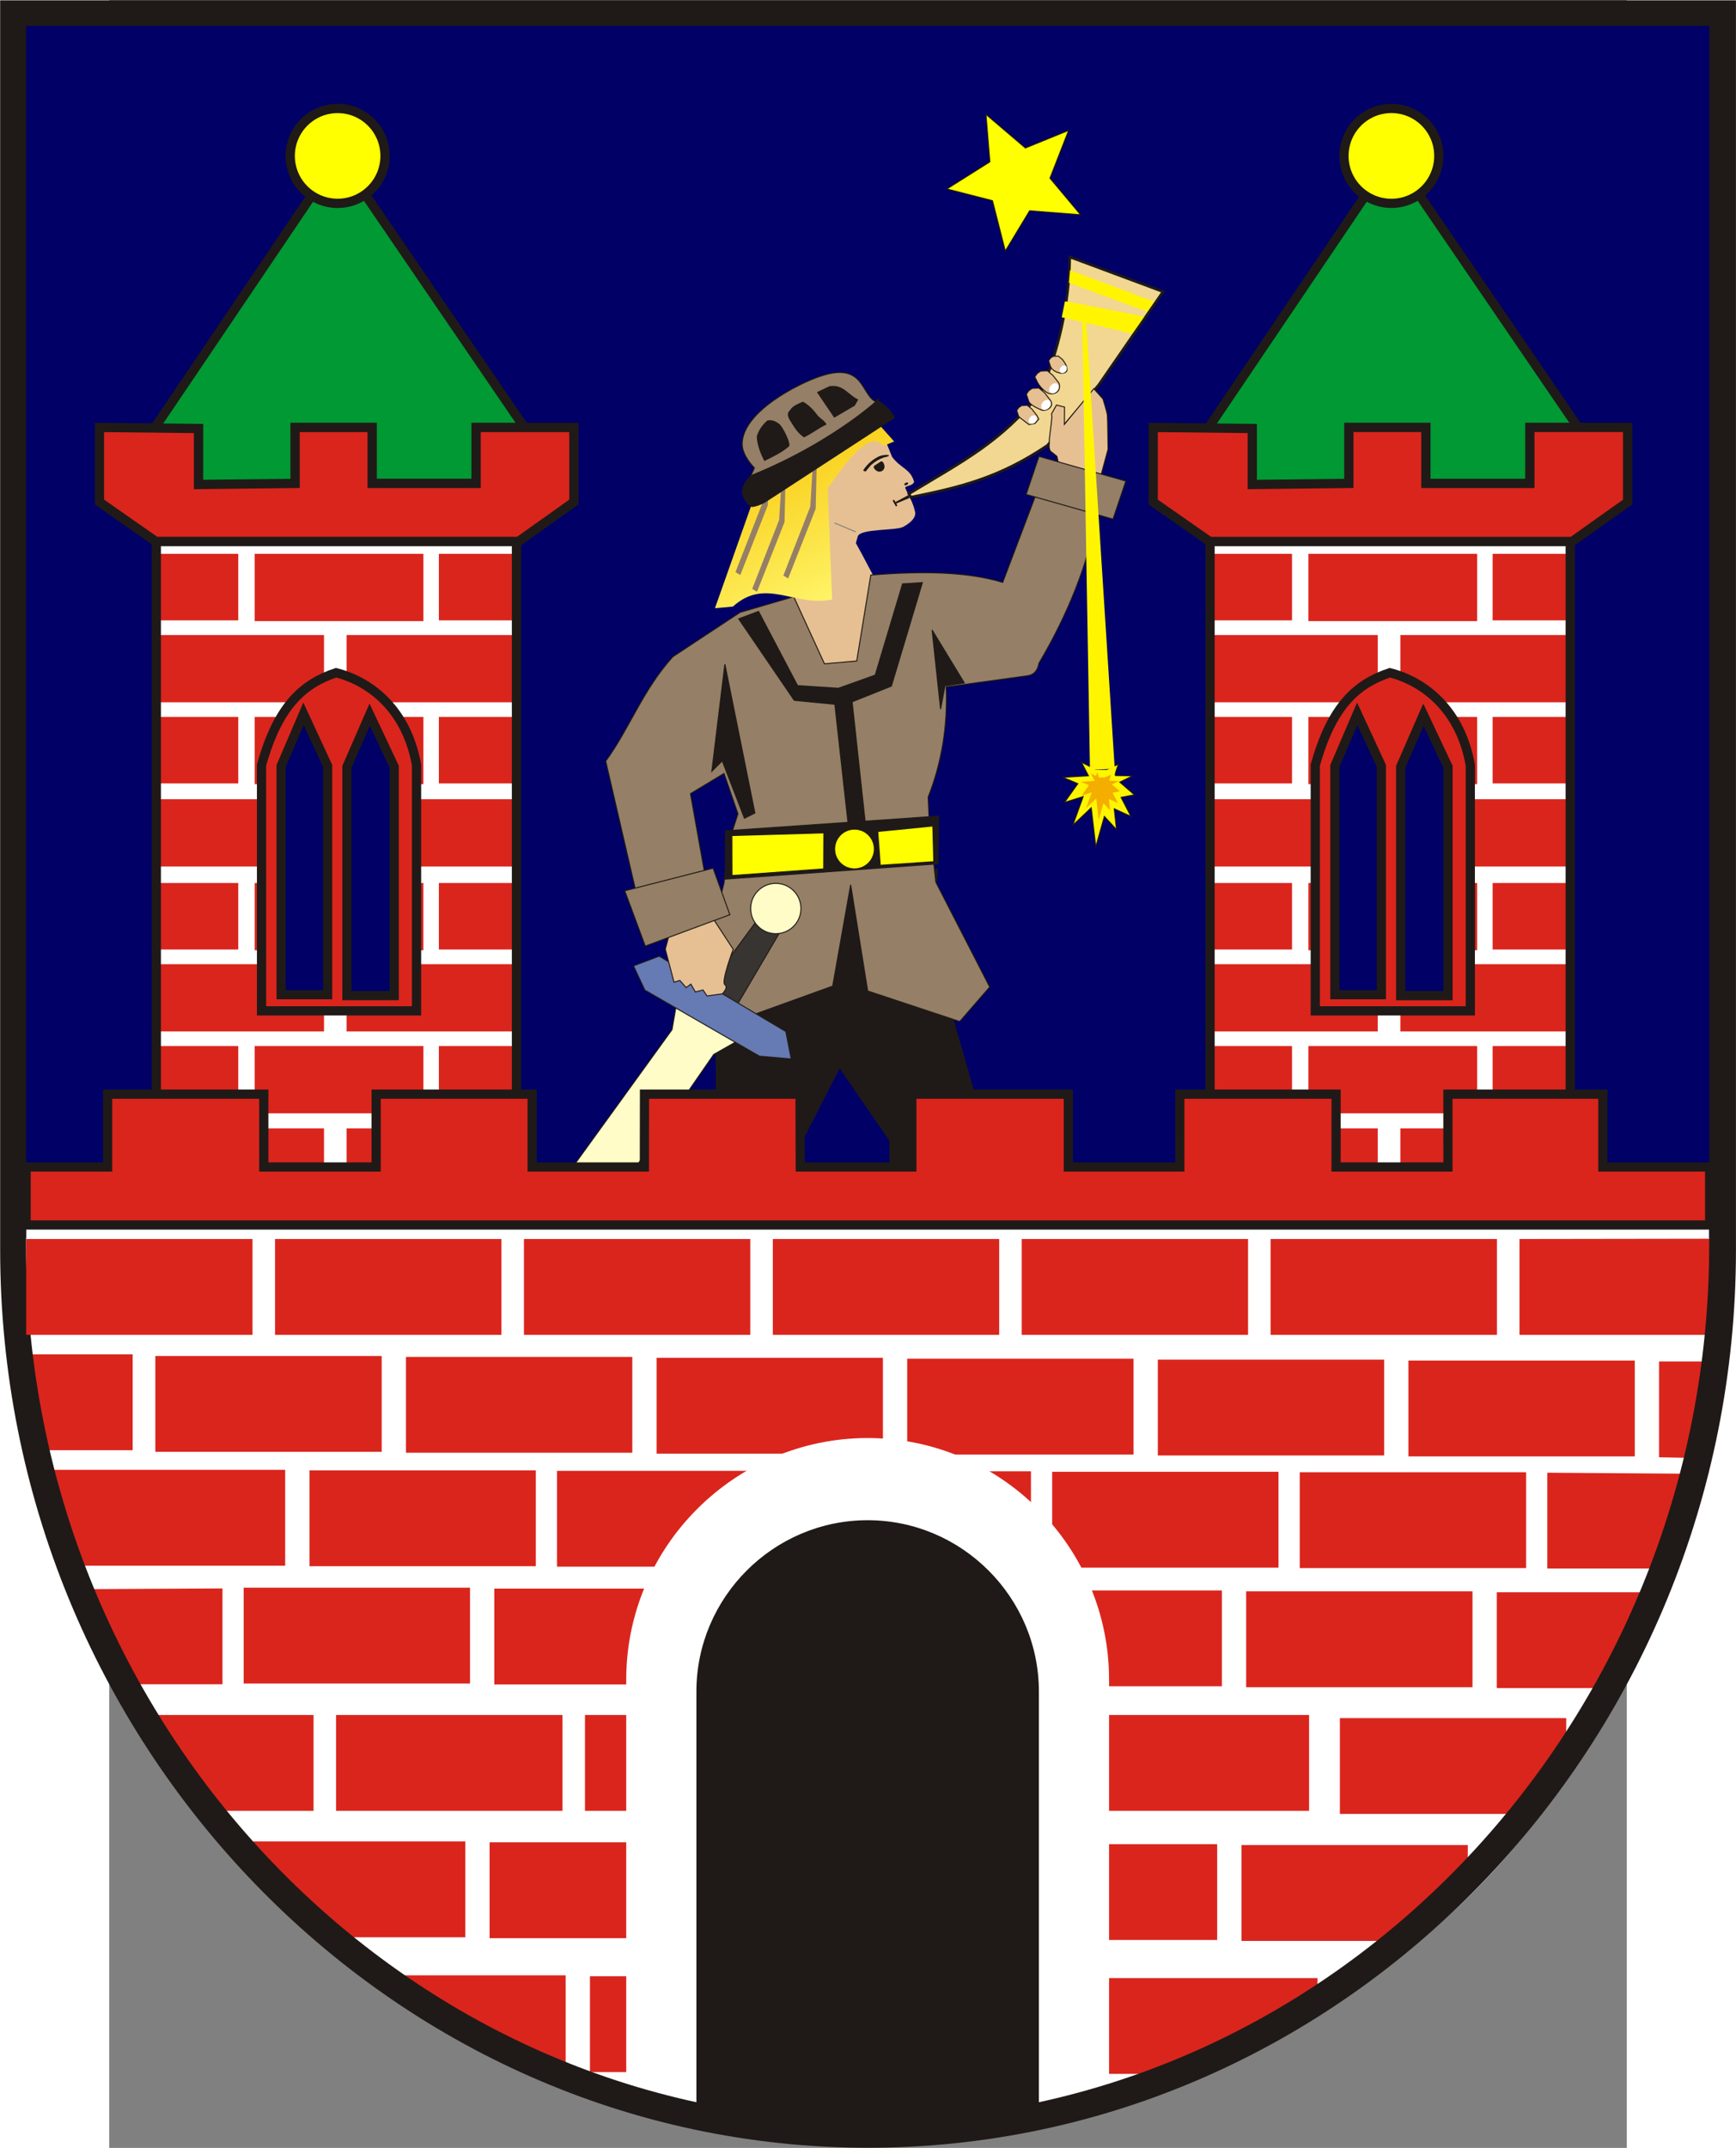 <?xml version="1.0" encoding="UTF-8" standalone="no"?>
<!-- Created with Inkscape (http://www.inkscape.org/) -->
<svg
   xmlns:svg="http://www.w3.org/2000/svg"
   xmlns="http://www.w3.org/2000/svg"
   xmlns:xlink="http://www.w3.org/1999/xlink"
   version="1.0"
   width="704.5"
   height="871"
   viewBox="0 0 2480 3507.43"
   id="svg2"
   xml:space="preserve">
 <rect x="0" y="0" width="2480" height="3507.43" fill="#808080" stroke="none"/>
 <defs
   id="defs4">
  <style
   type="text/css"
   id="style6" />
  <linearGradient
   x1="925.332"
   y1="1114.37"
   x2="963.043"
   y2="1194.82"
   id="id0"
   gradientUnits="userSpaceOnUse">
   <stop
   style="stop-color:#f8c300;stop-opacity:1"
   offset="0"
   id="stop9" />
   <stop
   style="stop-color:#fff974;stop-opacity:1"
   offset="1"
   id="stop11" />
  </linearGradient>
 <linearGradient
   x1="925.332"
   y1="1114.37"
   x2="963.043"
   y2="1194.82"
   id="linearGradient2685"
   xlink:href="#id0"
   gradientUnits="userSpaceOnUse" /></defs>
 
<g
   transform="matrix(4.027,0,0,4.027,-2665.924,-3807.281)"
   style="fill-rule:evenodd"
   id="Warstwa_x0020_1">
  
  <polygon
   points="622.629,1447.42 622.629,953.239 1312.27,953.239 1312.27,1447.42 622.629,1447.42 "
   style="fill:#000066"
   id="polygon15" />
  <path
   d="M 913.97,1303.17 L 998.099,1297.879 L 995.982,1329.097 L 1016.089,1399.468 L 1022.438,1443.914 L 979.051,1435.977 L 978.784,1407.935 L 958.416,1378.304 L 926.669,1440.21 L 908.679,1434.919 L 908.15,1349.202 C 908.15,1349.202 914.5,1303.17 913.97,1303.17 L 913.97,1303.17 z "
   style="fill:#1f1a17;stroke:#1f1a17;stroke-width:0.406"
   id="path17" />
  <path
   d="M 850.192,1418.53 L 890.405,1362.973 L 893.05,1347.629 L 926.914,1361.915 L 907.336,1373.027 L 874.002,1421.175 C 874.002,1421.175 850.192,1416.943 850.192,1418.53 L 850.192,1418.53 z "
   style="fill:#fffcc8;stroke:#1f1a17;stroke-width:0.406"
   id="path19" />
  <polygon
   points="755.113,1008.53 835.495,1126.11 811.807,1165.02 693.932,1165.02 673.876,1128.68 755.113,1008.53 "
   style="fill:#009933;stroke:#1f1a17;stroke-width:3.768"
   id="polygon21" />
  <rect
   width="146.184"
   height="303.573"
   x="681.108"
   y="1164.98"
   style="fill:#ffffff"
   id="rect23" />
  <rect
   width="33.691"
   height="26.97"
   x="680.69"
   y="1170.03"
   style="fill:#da251d"
   id="rect25" />
  <rect
   width="33.691"
   height="26.97"
   x="680.69"
   y="1303.5"
   style="fill:#da251d"
   id="rect27" />
  <rect
   width="33.691"
   height="26.97"
   x="680.69"
   y="1236.15"
   style="fill:#da251d"
   id="rect29" />
  <rect
   width="33.691"
   height="26.97"
   x="680.69"
   y="1369.62"
   style="fill:#da251d"
   id="rect31" />
  <rect
   width="31.043"
   height="26.97"
   x="795.794"
   y="1170.03"
   style="fill:#da251d"
   id="rect33" />
  <rect
   width="31.043"
   height="26.97"
   x="795.794"
   y="1303.5"
   style="fill:#da251d"
   id="rect35" />
  <rect
   width="31.043"
   height="26.97"
   x="795.794"
   y="1236.15"
   style="fill:#da251d"
   id="rect37" />
  <rect
   width="31.043"
   height="26.97"
   x="795.794"
   y="1369.62"
   style="fill:#da251d"
   id="rect39" />
  <rect
   width="68.486"
   height="27.273"
   x="721.028"
   y="1170.03"
   style="fill:#da251d"
   id="rect41" />
  <rect
   width="68.486"
   height="27.273"
   x="721.028"
   y="1303.5"
   style="fill:#da251d"
   id="rect43" />
  <rect
   width="68.486"
   height="27.273"
   x="721.028"
   y="1236.15"
   style="fill:#da251d"
   id="rect45" />
  <rect
   width="68.486"
   height="27.273"
   x="721.028"
   y="1369.62"
   style="fill:#da251d"
   id="rect47" />
  <rect
   width="68.486"
   height="27.273"
   x="758.351"
   y="1202.95"
   style="fill:#da251d"
   id="rect49" />
  <rect
   width="68.486"
   height="27.273"
   x="758.351"
   y="1336.42"
   style="fill:#da251d"
   id="rect51" />
  <rect
   width="68.486"
   height="27.273"
   x="758.351"
   y="1269.53"
   style="fill:#da251d"
   id="rect53" />
  <rect
   width="68.486"
   height="27.273"
   x="758.351"
   y="1403"
   style="fill:#da251d"
   id="rect55" />
  <rect
   width="68.486"
   height="27.273"
   x="680.69"
   y="1202.95"
   style="fill:#da251d"
   id="rect57" />
  <rect
   width="68.486"
   height="27.273"
   x="680.69"
   y="1336.42"
   style="fill:#da251d"
   id="rect59" />
  <rect
   width="68.486"
   height="27.273"
   x="680.69"
   y="1269.53"
   style="fill:#da251d"
   id="rect61" />
  <rect
   width="68.486"
   height="27.273"
   x="680.69"
   y="1403"
   style="fill:#da251d"
   id="rect63" />
  <g
   id="g65">
   <path
   d="M 829.18,1164.98 L 827.293,1166.664 L 681.109,1166.664 L 681.109,1163.296 L 827.293,1163.296 L 829.18,1164.98 L 829.18,1164.98 z M 827.293,1163.296 L 829.18,1163.296 L 829.18,1164.98 L 827.293,1163.296 z M 827.293,1437.236 L 825.406,1435.552 L 825.406,1164.98 L 829.18,1164.98 L 829.18,1435.552 L 827.293,1437.236 z M 829.18,1435.552 L 829.18,1437.236 L 827.293,1437.236 L 829.18,1435.552 z M 679.221,1435.552 L 681.108,1433.868 L 827.292,1433.868 L 827.292,1437.236 L 681.108,1437.236 L 679.221,1435.552 L 679.221,1435.552 z M 681.108,1437.236 L 679.221,1437.236 L 679.221,1435.552 L 681.108,1437.236 z M 681.108,1163.296 L 682.995,1164.98 L 682.995,1435.552 L 679.221,1435.552 L 679.221,1164.98 L 681.108,1163.296 z M 679.221,1164.98 L 679.221,1163.296 L 681.108,1163.296 L 679.221,1164.98 z "
   style="fill:#1f1a17;fill-rule:nonzero"
   id="path67" />
  </g>
  <path
   d="M 786.729,1355.34 L 723.822,1355.34 L 723.822,1255.703 C 730.643,1231.278 740.876,1222.671 754.077,1218.234 C 768.782,1222 782.852,1233.816 786.729,1255.703 L 786.729,1355.34 z "
   style="fill:#da251d;stroke:#1f1a17;stroke-width:3.745"
   id="path69" />
  <g
   id="g71">
   <polygon
   points="750.642,1348.8 731.783,1348.8 731.783,1256.02 740.853,1234.9 750.642,1256.02 750.642,1348.8 "
   style="fill:#000066"
   id="polygon73" />
   <path
   d="M 729.912,1348.8 L 731.783,1346.941 L 750.641,1346.941 L 750.641,1350.659 L 731.783,1350.659 L 729.912,1348.8 L 729.912,1348.8 z M 731.783,1350.659 L 729.913,1350.659 L 729.912,1348.8 L 731.783,1350.659 L 731.783,1350.659 z M 730.066,1255.29 L 733.653,1256.016 L 733.653,1348.8 L 729.912,1348.8 L 729.912,1256.016 L 730.066,1255.29 L 730.066,1255.29 z M 729.912,1256.016 L 729.912,1255.648 L 730.066,1255.29 L 729.912,1256.016 z M 742.547,1234.119 L 742.569,1235.622 L 733.5,1256.743 L 730.066,1255.29 L 739.135,1234.17 L 742.547,1234.119 L 742.547,1234.119 z M 739.135,1234.17 L 740.786,1230.323 L 742.547,1234.119 L 739.135,1234.17 L 739.135,1234.17 z M 752.512,1256.016 L 748.947,1256.793 L 739.158,1235.673 L 742.547,1234.119 L 752.336,1255.239 L 752.512,1256.016 L 752.512,1256.016 z M 752.336,1255.239 L 752.512,1255.618 L 752.512,1256.016 L 752.336,1255.239 z M 750.641,1350.659 L 748.771,1348.8 L 748.771,1256.016 L 752.512,1256.016 L 752.512,1348.8 L 750.641,1350.659 z M 752.512,1348.8 L 752.512,1350.659 L 750.641,1350.659 L 752.512,1348.8 z "
   style="fill:#1f1a17;fill-rule:nonzero"
   id="1" />
  </g>
  <g
   id="g76">
   <polygon
   points="777.668,1349.16 758.478,1349.16 758.478,1256.38 767.708,1235.26 777.668,1256.38 777.668,1349.16 "
   style="fill:#000066"
   id="polygon78" />
   <path
   d="M 756.608,1349.16 L 758.479,1347.285 L 777.668,1347.285 L 777.668,1351.035 L 758.479,1351.035 L 756.608,1349.16 z M 758.479,1351.035 L 756.608,1351.035 L 756.608,1349.16 L 758.479,1351.035 z M 756.769,1255.63 L 760.349,1256.377 L 760.349,1349.16 L 756.608,1349.16 L 756.608,1256.377 L 756.769,1255.63 z M 756.608,1256.377 L 756.608,1255.998 L 756.769,1255.63 L 756.608,1256.377 z M 769.395,1234.459 L 769.418,1236.005 L 760.189,1257.125 L 756.769,1255.63 L 765.998,1234.51 L 769.395,1234.459 L 769.395,1234.459 z M 765.998,1234.51 L 767.643,1230.745 L 769.395,1234.459 L 765.998,1234.51 L 765.998,1234.51 z M 779.539,1256.377 L 775.98,1257.176 L 766.02,1236.055 L 769.395,1234.459 L 779.356,1255.579 L 779.539,1256.377 L 779.539,1256.377 z M 779.356,1255.579 L 779.539,1255.966 L 779.539,1256.377 L 779.356,1255.579 L 779.356,1255.579 z M 777.668,1351.035 L 775.797,1349.16 L 775.797,1256.377 L 779.539,1256.377 L 779.539,1349.16 L 777.668,1351.035 z M 779.539,1349.16 L 779.539,1351.035 L 777.668,1351.035 L 779.539,1349.16 z "
   style="fill:#1f1a17;fill-rule:nonzero"
   id="path80" />
  </g>
  <g
   id="g82">
   <polygon
   points="658.044,1118.76 698.259,1119.2 698.259,1141.91 737.447,1141.46 737.447,1118.76 768.716,1118.76 768.716,1141.46 810.895,1141.46 810.895,1118.76 850.596,1118.76 850.596,1149.03 828.066,1165.02 680.949,1165.02 658.044,1149.03 658.044,1118.76 "
   style="fill:#da251d"
   id="polygon84" />
   <path
   d="M 700.151,1119.2 L 698.244,1121.088 L 658.029,1120.643 L 658.059,1116.866 L 698.274,1117.312 L 700.151,1119.2 L 700.151,1119.2 z M 698.274,1117.312 L 700.151,1117.332 L 700.151,1119.2 L 698.274,1117.312 L 698.274,1117.312 z M 698.274,1143.795 L 696.367,1141.906 L 696.367,1119.2 L 700.151,1119.2 L 700.151,1141.906 L 698.274,1143.795 z M 698.274,1143.795 L 696.367,1143.816 L 696.367,1141.906 L 698.274,1143.795 L 698.274,1143.795 z M 739.339,1141.461 L 737.462,1143.349 L 698.275,1143.795 L 698.244,1140.018 L 737.431,1139.573 L 739.339,1141.461 L 739.339,1141.461 z M 739.339,1141.461 L 739.339,1143.327 L 737.462,1143.349 L 739.339,1141.461 L 739.339,1141.461 z M 737.447,1116.858 L 739.339,1118.755 L 739.339,1141.461 L 735.555,1141.461 L 735.555,1118.755 L 737.447,1116.858 L 737.447,1116.858 z M 735.555,1118.755 L 735.555,1116.858 L 737.447,1116.858 L 735.555,1118.755 z M 770.608,1118.755 L 768.716,1120.651 L 737.447,1120.651 L 737.447,1116.858 L 768.716,1116.858 L 770.608,1118.755 z M 768.716,1116.858 L 770.608,1116.858 L 770.608,1118.755 L 768.716,1116.858 z M 768.716,1143.358 L 766.824,1141.461 L 766.824,1118.755 L 770.608,1118.755 L 770.608,1141.461 L 768.716,1143.358 L 768.716,1143.358 z M 768.716,1143.358 L 766.824,1143.358 L 766.824,1141.461 L 768.716,1143.358 z M 812.787,1141.461 L 810.895,1143.358 L 768.716,1143.358 L 768.716,1139.564 L 810.895,1139.564 L 812.787,1141.461 z M 812.787,1141.461 L 812.787,1143.358 L 810.895,1143.358 L 812.787,1141.461 z M 810.895,1116.858 L 812.787,1118.755 L 812.787,1141.461 L 809.003,1141.461 L 809.003,1118.755 L 810.895,1116.858 L 810.895,1116.858 z M 809.003,1118.755 L 809.003,1116.858 L 810.895,1116.858 L 809.003,1118.755 z M 852.488,1118.755 L 850.596,1120.651 L 810.895,1120.651 L 810.895,1116.858 L 850.596,1116.858 L 852.488,1118.755 L 852.488,1118.755 z M 850.596,1116.858 L 852.487,1116.858 L 852.488,1118.755 L 850.596,1116.858 L 850.596,1116.858 z M 851.683,1150.57 L 848.704,1149.029 L 848.704,1118.755 L 852.488,1118.755 L 852.488,1149.029 L 851.683,1150.57 z M 852.488,1149.029 L 852.488,1149.997 L 851.683,1150.57 L 852.488,1149.029 L 852.488,1149.029 z M 828.066,1166.915 L 826.979,1163.477 L 849.51,1147.487 L 851.682,1150.57 L 829.152,1166.56 L 828.066,1166.915 L 828.066,1166.915 z M 829.152,1166.56 L 828.652,1166.915 L 828.066,1166.915 L 829.152,1166.56 L 829.152,1166.56 z M 679.869,1166.574 L 680.949,1163.122 L 828.066,1163.122 L 828.066,1166.915 L 680.949,1166.915 L 679.869,1166.574 L 679.869,1166.574 z M 680.949,1166.915 L 680.358,1166.915 L 679.869,1166.574 L 680.949,1166.915 z M 656.152,1149.028 L 659.123,1147.473 L 682.028,1163.463 L 679.869,1166.574 L 656.965,1150.584 L 656.152,1149.029 L 656.152,1149.028 z M 656.965,1150.584 L 656.152,1150.017 L 656.152,1149.028 L 656.965,1150.584 L 656.965,1150.584 z M 658.059,1116.867 L 659.936,1118.755 L 659.936,1149.028 L 656.152,1149.028 L 656.152,1118.755 L 658.059,1116.867 z M 656.152,1118.755 L 656.152,1116.846 L 658.059,1116.867 L 656.152,1118.755 L 656.152,1118.755 z "
   style="fill:#1f1a17;fill-rule:nonzero"
   id="path86" />
  </g>
  <polygon
   points="1182.73,1008.53 1263.11,1126.11 1239.42,1165.02 1121.55,1165.02 1101.49,1128.68 1182.73,1008.53 "
   style="fill:#009933;stroke:#1f1a17;stroke-width:3.737"
   id="polygon88" />
  <rect
   width="146.184"
   height="303.573"
   x="1108.73"
   y="1164.98"
   style="fill:#ffffff"
   id="rect90" />
  <rect
   width="33.691"
   height="26.97"
   x="1108.31"
   y="1170.03"
   style="fill:#da251d"
   id="rect92" />
  <rect
   width="33.691"
   height="26.97"
   x="1108.31"
   y="1303.5"
   style="fill:#da251d"
   id="rect94" />
  <rect
   width="33.691"
   height="26.97"
   x="1108.31"
   y="1236.15"
   style="fill:#da251d"
   id="rect96" />
  <rect
   width="33.691"
   height="26.97"
   x="1108.31"
   y="1369.62"
   style="fill:#da251d"
   id="rect98" />
  <rect
   width="31.043"
   height="26.97"
   x="1223.41"
   y="1170.03"
   style="fill:#da251d"
   id="rect100" />
  <rect
   width="31.043"
   height="26.97"
   x="1223.41"
   y="1303.5"
   style="fill:#da251d"
   id="rect102" />
  <rect
   width="31.043"
   height="26.97"
   x="1223.41"
   y="1236.15"
   style="fill:#da251d"
   id="rect104" />
  <rect
   width="31.043"
   height="26.97"
   x="1223.41"
   y="1369.62"
   style="fill:#da251d"
   id="rect106" />
  <rect
   width="68.486"
   height="27.273"
   x="1148.65"
   y="1170.03"
   style="fill:#da251d"
   id="rect108" />
  <rect
   width="68.486"
   height="27.273"
   x="1148.65"
   y="1303.5"
   style="fill:#da251d"
   id="rect110" />
  <rect
   width="68.486"
   height="27.273"
   x="1148.65"
   y="1236.15"
   style="fill:#da251d"
   id="rect112" />
  <rect
   width="68.486"
   height="27.273"
   x="1148.65"
   y="1369.62"
   style="fill:#da251d"
   id="rect114" />
  <rect
   width="68.486"
   height="27.273"
   x="1185.97"
   y="1202.95"
   style="fill:#da251d"
   id="rect116" />
  <rect
   width="68.486"
   height="27.273"
   x="1185.97"
   y="1336.42"
   style="fill:#da251d"
   id="rect118" />
  <rect
   width="68.486"
   height="27.273"
   x="1185.97"
   y="1269.53"
   style="fill:#da251d"
   id="rect120" />
  <rect
   width="68.486"
   height="27.273"
   x="1185.97"
   y="1403"
   style="fill:#da251d"
   id="rect122" />
  <rect
   width="68.486"
   height="27.273"
   x="1108.31"
   y="1202.95"
   style="fill:#da251d"
   id="rect124" />
  <rect
   width="68.486"
   height="27.273"
   x="1108.31"
   y="1336.42"
   style="fill:#da251d"
   id="rect126" />
  <rect
   width="68.486"
   height="27.273"
   x="1108.31"
   y="1269.53"
   style="fill:#da251d"
   id="rect128" />
  <rect
   width="68.486"
   height="27.273"
   x="1108.31"
   y="1403"
   style="fill:#da251d"
   id="rect130" />
  <g
   id="g132">
   <path
   d="M 1256.8,1164.98 L 1254.913,1166.657 L 1108.729,1166.657 L 1108.729,1163.303 L 1254.913,1163.303 L 1256.8,1164.98 z M 1254.913,1163.303 L 1256.8,1163.303 L 1256.8,1164.98 L 1254.913,1163.303 z M 1254.913,1436.049 L 1253.026,1434.372 L 1253.026,1164.98 L 1256.8,1164.98 L 1256.8,1434.372 L 1254.913,1436.049 z M 1256.8,1434.372 L 1256.8,1436.048 L 1254.913,1436.049 L 1256.8,1434.372 L 1256.8,1434.372 z M 1106.841,1434.372 L 1108.728,1432.695 L 1254.912,1432.695 L 1254.912,1436.049 L 1108.728,1436.049 L 1106.841,1434.372 z M 1108.728,1436.049 L 1106.841,1436.049 L 1106.841,1434.372 L 1108.728,1436.049 z M 1108.728,1163.303 L 1110.615,1164.98 L 1110.615,1434.372 L 1106.841,1434.372 L 1106.841,1164.98 L 1108.728,1163.303 z M 1106.841,1164.98 L 1106.841,1163.304 L 1108.728,1163.303 L 1106.841,1164.98 L 1106.841,1164.98 z "
   style="fill:#1f1a17;fill-rule:nonzero"
   id="path134" />
  </g>
  <path
   d="M 1214.35,1355.34 L 1151.443,1355.34 L 1151.443,1255.703 C 1158.264,1231.278 1168.497,1222.671 1181.698,1218.234 C 1196.403,1222 1210.473,1233.816 1214.35,1255.703 L 1214.35,1355.34 z "
   style="fill:#da251d;stroke:#1f1a17;stroke-width:3.745"
   id="path136" />
  <g
   id="g138">
   <polygon
   points="1178.26,1348.8 1159.4,1348.8 1159.4,1256.02 1168.47,1234.9 1178.26,1256.02 1178.26,1348.8 "
   style="fill:#000066"
   id="polygon140" />
   <path
   d="M 1157.53,1348.8 L 1159.401,1346.941 L 1178.259,1346.941 L 1178.259,1350.659 L 1159.401,1350.659 L 1157.53,1348.8 L 1157.53,1348.8 z M 1159.401,1350.659 L 1157.531,1350.659 L 1157.53,1348.8 L 1159.401,1350.659 L 1159.401,1350.659 z M 1157.684,1255.29 L 1161.271,1256.016 L 1161.271,1348.8 L 1157.53,1348.8 L 1157.53,1256.016 L 1157.684,1255.29 L 1157.684,1255.29 z M 1157.53,1256.016 L 1157.53,1255.648 L 1157.684,1255.29 L 1157.53,1256.016 z M 1170.165,1234.119 L 1170.187,1235.622 L 1161.118,1256.743 L 1157.684,1255.29 L 1166.753,1234.17 L 1170.165,1234.119 L 1170.165,1234.119 z M 1166.753,1234.17 L 1168.404,1230.323 L 1170.165,1234.119 L 1166.753,1234.17 L 1166.753,1234.17 z M 1180.13,1256.016 L 1176.564,1256.793 L 1166.776,1235.673 L 1170.165,1234.119 L 1179.954,1255.239 L 1180.13,1256.016 L 1180.13,1256.016 z M 1179.954,1255.239 L 1180.13,1255.618 L 1180.13,1256.016 L 1179.954,1255.239 z M 1178.259,1350.659 L 1176.389,1348.8 L 1176.389,1256.016 L 1180.13,1256.016 L 1180.13,1348.8 L 1178.259,1350.659 L 1178.259,1350.659 z M 1180.13,1348.8 L 1180.13,1350.659 L 1178.259,1350.659 L 1180.13,1348.8 z "
   style="fill:#1f1a17;fill-rule:nonzero"
   id="path142" />
  </g>
  <g
   id="g144">
   <polygon
   points="1205.29,1349.16 1186.1,1349.16 1186.1,1256.38 1195.33,1235.26 1205.29,1256.38 1205.29,1349.16 "
   style="fill:#000066"
   id="polygon146" />
   <path
   d="M 1184.22,1349.16 L 1186.101,1347.274 L 1205.291,1347.274 L 1205.291,1351.046 L 1186.101,1351.046 L 1184.22,1349.16 z M 1186.101,1351.046 L 1184.22,1351.046 L 1184.22,1349.16 L 1186.101,1351.046 z M 1184.382,1255.626 L 1187.983,1256.377 L 1187.983,1349.16 L 1184.22,1349.16 L 1184.22,1256.377 L 1184.382,1255.626 z M 1184.22,1256.377 L 1184.22,1255.997 L 1184.382,1255.626 L 1184.22,1256.377 z M 1197.027,1234.454 L 1197.05,1236.008 L 1187.821,1257.128 L 1184.382,1255.626 L 1193.611,1234.506 L 1197.027,1234.454 L 1197.027,1234.454 z M 1193.611,1234.506 L 1195.265,1230.72 L 1197.027,1234.454 L 1193.611,1234.506 L 1193.611,1234.506 z M 1207.172,1256.377 L 1203.593,1257.18 L 1193.633,1236.06 L 1197.027,1234.454 L 1206.988,1255.574 L 1207.172,1256.377 L 1207.172,1256.377 z M 1206.988,1255.574 L 1207.172,1255.964 L 1207.172,1256.377 L 1206.988,1255.574 L 1206.988,1255.574 z M 1205.291,1351.046 L 1203.409,1349.16 L 1203.409,1256.377 L 1207.172,1256.377 L 1207.172,1349.16 L 1205.291,1351.046 L 1205.291,1351.046 z M 1207.172,1349.16 L 1207.172,1351.046 L 1205.291,1351.046 L 1207.172,1349.16 z "
   style="fill:#1f1a17;fill-rule:nonzero"
   id="path148" />
  </g>
  <g
   id="g150">
   <polygon
   points="1085.66,1118.76 1125.88,1119.2 1125.88,1141.91 1165.07,1141.46 1165.07,1118.76 1196.33,1118.76 1196.33,1141.46 1238.51,1141.46 1238.51,1118.76 1278.21,1118.76 1278.21,1149.03 1255.68,1165.02 1108.57,1165.02 1085.66,1149.03 1085.66,1118.76 "
   style="fill:#da251d"
   id="polygon152" />
   <path
   d="M 1127.76,1119.2 L 1125.859,1121.084 L 1085.644,1120.638 L 1085.672,1116.871 L 1125.887,1117.316 L 1127.76,1119.2 L 1127.76,1119.2 z M 1125.887,1117.316 L 1127.76,1117.336 L 1127.76,1119.2 L 1125.887,1117.316 L 1125.887,1117.316 z M 1125.887,1143.79 L 1123.986,1141.906 L 1123.986,1119.2 L 1127.76,1119.2 L 1127.76,1141.906 L 1125.887,1143.79 z M 1125.887,1143.79 L 1123.987,1143.811 L 1123.986,1141.906 L 1125.887,1143.79 L 1125.887,1143.79 z M 1166.947,1141.461 L 1165.074,1143.345 L 1125.887,1143.79 L 1125.859,1140.023 L 1165.046,1139.577 L 1166.947,1141.461 L 1166.947,1141.461 z M 1166.947,1141.461 L 1166.947,1143.322 L 1165.074,1143.345 L 1166.947,1141.461 L 1166.947,1141.461 z M 1165.06,1116.864 L 1166.947,1118.755 L 1166.947,1141.461 L 1163.173,1141.461 L 1163.173,1118.755 L 1165.06,1116.864 z M 1163.173,1118.755 L 1163.173,1116.864 L 1165.06,1116.864 L 1163.173,1118.755 z M 1198.217,1118.755 L 1196.33,1120.645 L 1165.06,1120.645 L 1165.06,1116.864 L 1196.33,1116.864 L 1198.217,1118.755 L 1198.217,1118.755 z M 1196.33,1116.864 L 1198.217,1116.864 L 1198.217,1118.755 L 1196.33,1116.864 z M 1196.33,1143.352 L 1194.443,1141.461 L 1194.443,1118.755 L 1198.217,1118.755 L 1198.217,1141.461 L 1196.33,1143.352 z M 1196.33,1143.352 L 1194.443,1143.352 L 1194.443,1141.461 L 1196.33,1143.352 z M 1240.396,1141.461 L 1238.509,1143.352 L 1196.33,1143.352 L 1196.33,1139.57 L 1238.509,1139.57 L 1240.396,1141.461 L 1240.396,1141.461 z M 1240.396,1141.461 L 1240.396,1143.352 L 1238.509,1143.352 L 1240.396,1141.461 z M 1238.509,1116.864 L 1240.396,1118.755 L 1240.396,1141.461 L 1236.621,1141.461 L 1236.621,1118.755 L 1238.509,1116.864 z M 1236.621,1118.755 L 1236.621,1116.864 L 1238.509,1116.864 L 1236.621,1118.755 z M 1280.097,1118.755 L 1278.21,1120.645 L 1238.509,1120.645 L 1238.509,1116.864 L 1278.21,1116.864 L 1280.097,1118.755 L 1280.097,1118.755 z M 1278.21,1116.864 L 1280.096,1116.864 L 1280.097,1118.755 L 1278.21,1116.864 L 1278.21,1116.864 z M 1279.293,1150.565 L 1276.323,1149.028 L 1276.323,1118.755 L 1280.097,1118.755 L 1280.097,1149.028 L 1279.293,1150.565 L 1279.293,1150.565 z M 1280.097,1149.028 L 1280.097,1149.993 L 1279.293,1150.565 L 1280.097,1149.028 L 1280.097,1149.028 z M 1255.68,1166.909 L 1254.597,1163.482 L 1277.127,1147.492 L 1279.293,1150.565 L 1256.763,1166.555 L 1255.68,1166.909 L 1255.68,1166.909 z M 1256.763,1166.555 L 1256.264,1166.909 L 1255.68,1166.909 L 1256.763,1166.555 L 1256.763,1166.555 z M 1107.486,1166.569 L 1108.562,1163.128 L 1255.679,1163.128 L 1255.679,1166.909 L 1108.562,1166.909 L 1107.486,1166.569 L 1107.486,1166.569 z M 1108.562,1166.909 L 1107.974,1166.909 L 1107.486,1166.569 L 1108.562,1166.909 L 1108.562,1166.909 z M 1083.771,1149.028 L 1086.734,1147.478 L 1109.638,1163.468 L 1107.487,1166.569 L 1084.582,1150.579 L 1083.771,1149.028 L 1083.771,1149.028 z M 1084.582,1150.579 L 1083.771,1150.013 L 1083.771,1149.028 L 1084.582,1150.579 L 1084.582,1150.579 z M 1085.672,1116.871 L 1087.545,1118.755 L 1087.545,1149.028 L 1083.771,1149.028 L 1083.771,1118.755 L 1085.672,1116.871 z M 1083.771,1118.755 L 1083.771,1116.851 L 1085.672,1116.871 L 1083.771,1118.755 L 1083.771,1118.755 z "
   style="fill:#1f1a17;fill-rule:nonzero"
   id="path154" />
  </g>
  <path
   d="M 969.79,1806.26 L 969.79,1806.26 C 781.958,1806.26 628.277,1646.406 628.277,1451.027 L 628.277,1418.4 L 1311.301,1418.4 L 1311.301,1451.027 C 1311.301,1687.111 1157.621,1806.26 969.79,1806.26 z "
   style="fill:#ffffff"
   id="path156" />
  <polygon
   points="628.287,1442.18 1311.49,1442.18 1311.49,1418.65 1268.15,1418.65 1268.15,1389.12 1205.27,1389.12 1205.28,1418.65 1159.88,1418.65 1159.89,1389.12 1096.46,1389.12 1096.47,1418.65 1051.23,1418.65 1051.23,1389.12 987.719,1389.12 987.728,1418.65 942.447,1418.65 942.352,1389.12 879.231,1389.12 879.187,1418.65 833.64,1418.65 833.64,1389.12 770.336,1389.12 770.336,1418.65 724.742,1418.65 724.742,1389.12 661.363,1389.12 661.363,1418.65 628.287,1418.65 628.287,1442.18 "
   style="fill:#da251d;stroke:#1f1a17;stroke-width:3.737"
   id="polygon158" />
  <polygon
   points="635.365,1541.47 733.421,1541.47 733.421,1580.33 645.017,1580.33 635.365,1541.47 "
   style="fill:#da251d"
   id="polygon160" />
  <rect
   width="91.852"
   height="38.86"
   x="680.727"
   y="1495.3"
   style="fill:#da251d"
   id="rect162" />
  <path
   d="M 771.704,1746.44 L 847.242,1746.44 L 847.242,1786.422 C 820.402,1778.212 795.55,1763.2 771.704,1746.44 z "
   style="fill:#da251d"
   id="path164" />
  <polygon
   points="714.665,1692.14 806.517,1692.14 806.517,1731 752.426,1731 714.665,1692.14 "
   style="fill:#da251d"
   id="polygon166" />
  <rect
   width="91.852"
   height="38.86"
   x="716.573"
   y="1589.25"
   style="fill:#da251d"
   id="rect168" />
  <rect
   width="91.852"
   height="38.86"
   x="743.277"
   y="1541.68"
   style="fill:#da251d"
   id="rect170" />
  <rect
   width="91.852"
   height="38.86"
   x="843.743"
   y="1541.87"
   style="fill:#da251d"
   id="rect172" />
  <rect
   width="91.852"
   height="38.86"
   x="944.208"
   y="1542.06"
   style="fill:#da251d"
   id="rect174" />
  <rect
   width="91.852"
   height="38.86"
   x="1044.67"
   y="1542.25"
   style="fill:#da251d"
   id="rect176" />
  <rect
   width="91.852"
   height="38.86"
   x="1145.14"
   y="1542.44"
   style="fill:#da251d"
   id="rect178" />
  <polygon
   points="1245.6,1542.63 1304.72,1543.05 1292.94,1581.49 1245.6,1581.49 1245.6,1542.63 "
   style="fill:#da251d"
   id="polygon180" />
  <rect
   width="91.852"
   height="38.86"
   x="782.433"
   y="1495.67"
   style="fill:#da251d"
   id="rect182" />
  <rect
   width="91.852"
   height="38.86"
   x="857.096"
   y="1746.81"
   style="fill:#da251d"
   id="rect184" />
  <rect
   width="91.852"
   height="38.86"
   x="816.371"
   y="1692.51"
   style="fill:#da251d"
   id="rect186" />
  <rect
   width="91.852"
   height="38.86"
   x="818.279"
   y="1589.62"
   style="fill:#da251d"
   id="rect188" />
  <rect
   width="91.852"
   height="38.86"
   x="884.138"
   y="1496.04"
   style="fill:#da251d"
   id="rect190" />
  <rect
   width="91.852"
   height="38.86"
   x="958.802"
   y="1747.18"
   style="fill:#da251d"
   id="rect192" />
  <rect
   width="91.852"
   height="38.86"
   x="918.076"
   y="1692.88"
   style="fill:#da251d"
   id="rect194" />
  <rect
   width="91.852"
   height="38.86"
   x="919.984"
   y="1590"
   style="fill:#da251d"
   id="rect196" />
  <rect
   width="91.852"
   height="38.86"
   x="985.843"
   y="1496.41"
   style="fill:#da251d"
   id="rect198" />
  <polygon
   points="1060.51,1747.55 1152.36,1747.55 1152.36,1756.97 1096.64,1786.41 1060.51,1786.41 1060.51,1747.55 "
   style="fill:#da251d"
   id="polygon200" />
  <rect
   width="91.852"
   height="38.86"
   x="1019.78"
   y="1693.25"
   style="fill:#da251d"
   id="rect202" />
  <rect
   width="91.852"
   height="38.86"
   x="1021.69"
   y="1590.37"
   style="fill:#da251d"
   id="rect204" />
  <rect
   width="91.852"
   height="38.86"
   x="1087.55"
   y="1496.78"
   style="fill:#da251d"
   id="rect206" />
  <polygon
   points="1121.49,1693.62 1213.34,1693.62 1213.34,1708.18 1186.72,1732.48 1121.49,1732.48 1121.49,1693.62 "
   style="fill:#da251d"
   id="polygon208" />
  <rect
   width="91.852"
   height="38.86"
   x="1123.39"
   y="1590.74"
   style="fill:#da251d"
   id="rect210" />
  <rect
   width="91.852"
   height="38.86"
   x="1189.25"
   y="1497.15"
   style="fill:#da251d"
   id="rect212" />
  <polygon
   points="1225.1,1591.11 1289,1591.11 1270.37,1629.97 1225.1,1629.97 1225.1,1591.11 "
   style="fill:#da251d"
   id="polygon214" />
  <polygon
   points="1290.96,1497.52 1314.93,1497.52 1306.55,1536.67 1290.96,1536.38 1290.96,1497.52 "
   style="fill:#da251d"
   id="polygon216" />
  <polygon
   points="676.157,1640.87 744.933,1640.87 744.933,1679.73 701.73,1679.73 676.157,1640.87 "
   style="fill:#da251d"
   id="polygon218" />
  <polygon
   points="626.333,1494.64 671.525,1494.64 671.525,1533.5 631.068,1533.5 626.333,1494.64 "
   style="fill:#da251d"
   id="polygon220" />
  <polygon
   points="650.216,1589.86 707.977,1589.55 707.977,1628.41 667.52,1628.41 650.216,1589.86 "
   style="fill:#da251d"
   id="polygon222" />
  <rect
   width="91.852"
   height="38.86"
   x="830.313"
   y="1447.86"
   style="fill:#da251d"
   id="rect224" />
  <rect
   width="91.852"
   height="38.86"
   x="754.08"
   y="1640.87"
   style="fill:#da251d"
   id="rect226" />
  <rect
   width="91.852"
   height="38.86"
   x="931.312"
   y="1447.86"
   style="fill:#da251d"
   id="rect228" />
  <rect
   width="91.852"
   height="38.86"
   x="855.079"
   y="1640.87"
   style="fill:#da251d"
   id="rect230" />
  <rect
   width="91.852"
   height="38.86"
   x="1032.31"
   y="1447.86"
   style="fill:#da251d"
   id="rect232" />
  <rect
   width="91.852"
   height="38.86"
   x="956.078"
   y="1640.87"
   style="fill:#da251d"
   id="rect234" />
  <rect
   width="91.852"
   height="38.86"
   x="1133.31"
   y="1447.86"
   style="fill:#da251d"
   id="rect236" />
  <rect
   width="91.852"
   height="38.86"
   x="1057.08"
   y="1640.87"
   style="fill:#da251d"
   id="rect238" />
  <polygon
   points="1161.43,1642.14 1253.28,1642.14 1253.28,1659.07 1235.39,1681 1161.43,1681 1161.43,1642.14 "
   style="fill:#da251d"
   id="polygon240" />
  <polygon
   points="1234.31,1447.86 1316.65,1447.74 1311.49,1486.72 1234.31,1486.72 1234.31,1447.86 "
   style="fill:#da251d"
   id="polygon242" />
  <g
   id="g244">
   <path
   d="M 969.789,1528.57 L 969.79,1528.57 C 1023.673,1528.57 1067.758,1572.669 1067.758,1626.538 C 1067.758,1682.661 1067.758,1738.783 1067.758,1794.905 C 1000.693,1806.781 935.437,1806.415 871.821,1794.905 L 871.821,1626.538 C 871.821,1572.655 915.906,1528.57 969.789,1528.57 L 969.789,1528.57 z "
   style="fill:#ffffff"
   id="path246" />
   <path
   d="M 969.79,1561.89 L 969.79,1561.89 C 1008.011,1561.89 1039.283,1593.171 1039.283,1631.384 C 1039.283,1671.194 1039.283,1765.303 1039.283,1805.114 C 991.711,1813.538 945.422,1813.278 900.296,1805.114 L 900.296,1631.384 C 900.296,1593.162 931.568,1561.89 969.79,1561.89 L 969.79,1561.89 z "
   style="fill:#1f1a17"
   id="path248" />
  </g>
  <path
   d="M 969.959,1816.36 L 969.959,1816.36 C 776.246,1816.36 617.756,1652.483 617.756,1452.187 L 617.756,945.564 C 852.559,945.564 1087.358,945.564 1322.16,945.564 L 1322.16,1452.187 C 1322.16,1652.481 1163.669,1816.36 969.959,1816.36 L 969.959,1816.36 z M 969.79,1805.35 L 969.79,1805.35 C 781.958,1805.35 628.277,1645.496 628.277,1450.118 L 628.277,955.933 C 855.954,955.933 1083.626,955.933 1311.301,955.933 L 1311.301,1450.118 C 1311.301,1645.495 1157.621,1805.35 969.79,1805.35 L 969.79,1805.35 z "
   style="fill:#1f1a17"
   id="path250" />
  <path
   d="M 946.187,1215.17 C 946.828,1217.842 970.406,1213.395 970.406,1213.395 L 973.945,1182.37 L 967.262,1169.773 L 965.011,1165.665 L 965.775,1162.973 C 966.703,1159.707 981.3,1160.716 984.276,1159.062 C 987.251,1157.407 989.56,1155.318 989.018,1152.915 C 988.077,1148.75 986.568,1146.855 985.051,1143.309 C 984.968,1142.288 987.831,1142.735 988.653,1140.854 C 987.125,1135.46 983.471,1135.628 979.727,1130.75 L 974.748,1118.427 L 935.555,1125.343 L 928.588,1142.393 L 941.788,1196.838 L 946.187,1215.17 L 946.187,1215.17 z "
   style="fill:#e6c092"
   id="path252" />
  <path
   d="M 986.517,1145.68 C 1009.229,1131.927 1023.561,1124.882 1040.076,1104.593 C 1047.158,1087.461 1051.528,1069.532 1051.804,1049.636 C 1064.427,1054.327 1077.049,1059.019 1089.671,1063.71 C 1080.958,1076.332 1072.246,1088.955 1063.533,1101.577 C 1056.608,1109.732 1049.681,1117.885 1042.756,1126.04 C 1023.206,1139.223 1007.569,1142.952 987.353,1147.061 C 987.074,1146.6 986.795,1146.14 986.517,1145.68 L 986.517,1145.68 z "
   style="fill:#f1d791;stroke:#1f1a17;stroke-width:1.068"
   id="path254" />
  <polygon
   points="1051.48,1060.13 1083.26,1071.85 1085.98,1067.73 1051.9,1055.01 1051.48,1060.13 "
   style="fill:#fff500"
   id="polygon256" />
  <path
   d="M 1049.84,1067.67 L 1048.554,1074.092 L 1077.171,1080.702 L 1082.017,1073.881 C 1082.017,1073.881 1049.905,1067.343 1049.84,1067.67 L 1049.84,1067.67 z "
   style="fill:#fff500"
   id="path258" />
  <path
   d="M 1031.09,1114.34 C 1032.252,1115.389 1035.273,1117.603 1035.273,1117.603 L 1037.714,1117.138 L 1039.224,1115.389 L 1038.528,1113.99 L 1036.436,1111.311 L 1034.576,1109.796 L 1032.252,1109.911 L 1031.09,1110.727 L 1030.276,1111.893 L 1031.09,1114.34 L 1031.09,1114.34 z "
   style="fill:#e6c092;stroke:#1f1a17;stroke-width:0.406"
   id="path260" />
  <path
   d="M 1035.16,1108.17 C 1035.743,1109.925 1040.57,1111.795 1040.57,1111.795 C 1042.807,1112.149 1045.617,1110.163 1043.953,1107.757 L 1041.48,1104.587 L 1039.282,1102.795 L 1036.534,1102.934 L 1035.16,1103.899 L 1034.197,1105.277 L 1035.16,1108.17 L 1035.16,1108.17 z "
   style="fill:#e6c092;stroke:#1f1a17;stroke-width:0.406"
   id="path262" />
  <path
   d="M 1038.83,1100.68 C 1039.661,1102.333 1042.187,1104.802 1043.533,1105.03 C 1046.331,1105.503 1048.35,1103.713 1047.41,1100.758 L 1044.906,1097.588 L 1042.707,1095.797 L 1039.96,1095.935 L 1038.585,1096.9 L 1037.624,1098.278 L 1038.83,1100.68 L 1038.83,1100.68 z "
   style="fill:#e6c092;stroke:#1f1a17;stroke-width:0.406"
   id="path264" />
  <path
   d="M 1043.97,1093.95 C 1045.17,1097.559 1054.666,1098.74 1048.818,1091.202 L 1047.131,1089.829 L 1045.025,1089.934 L 1043.97,1090.674 L 1043.233,1091.731 L 1043.97,1093.95 L 1043.97,1093.95 z "
   style="fill:#e6c092;stroke:#1f1a17;stroke-width:0.406"
   id="path266" />
  <path
   d="M 1049.62,1117.54 L 1049.688,1110.507 L 1046.426,1109.684 L 1044.433,1113.228 L 1044.536,1114.785 L 1044.124,1118.643 L 1043.575,1123.053 L 1043.438,1126.911 L 1043.85,1128.288 L 1046.597,1130.493 L 1048.013,1136.869 L 1063.821,1140.649 L 1067.348,1127.599 C 1067.348,1127.599 1067.207,1115.198 1067.07,1113.82 C 1066.933,1112.442 1065.283,1107.207 1065.283,1107.207 L 1061.574,1103.072 L 1049.62,1117.54 L 1049.62,1117.54 z "
   style="fill:#e6c092;stroke:#1f1a17;stroke-width:0.406"
   id="path268" />
  <path
   d="M 1063.12,1153.56 C 1059.241,1173.838 1051.3,1194.119 1039.299,1214.399 C 1038.792,1217.29 1037.336,1219.144 1034.493,1219.489 L 1001.696,1224.012 C 1002.292,1239.917 999.841,1254.806 994.345,1268.683 L 994.784,1278.579 L 997.456,1303.145 L 1019.329,1345.674 L 1007.157,1359.676 L 969.793,1347.281 L 962.903,1304.233 L 955.612,1345.302 L 918.009,1358.873 L 901.894,1342.475 L 911.506,1303.458 L 913.287,1287.343 L 917.161,1275.468 L 911.506,1259.071 L 897.889,1267.281 L 904.564,1304.548 L 876.796,1311.542 L 863.495,1254.083 C 873.394,1240.479 878.444,1225.35 890.737,1211.747 L 918.009,1193.761 L 939.779,1187.398 L 952.264,1214.614 L 965.359,1213.472 L 971.067,1178.633 C 991.575,1176.958 1010.18,1177.187 1024.597,1181.603 L 1038.166,1145.776 L 1063.12,1153.56 L 1063.12,1153.56 z "
   style="fill:#957f66;stroke:#1f1a17;stroke-width:0.406"
   id="path270" />
  <polygon
   points="1034.1,1145.93 1039.31,1130.5 1074.58,1140.52 1069.37,1155.95 1034.1,1145.93 "
   style="fill:#957f66;stroke:#1f1a17;stroke-width:0.406"
   id="polygon272" />
  <polygon
   points="912.081,1282.34 998.635,1276.37 998.32,1295.72 912.041,1301.92 912.081,1282.34 "
   style="fill:#1f1a17;stroke:#1f1a17;stroke-width:0.406"
   id="polygon274" />
  <path
   d="M 923.822,1135.06 C 923.639,1135.06 918.871,1130.231 918.873,1125.527 C 918.874,1112.629 941.258,1101.041 950.925,1097.894 C 968.721,1092.074 966.957,1105.934 973.436,1108.476 C 963.598,1117.519 960.975,1118.947 951.136,1127.991 C 941.482,1131.169 931.826,1135.548 922.172,1138.726 C 922.172,1138.726 924.005,1135.06 923.822,1135.06 L 923.822,1135.06 z "
   style="fill:#957f66;stroke:#1f1a17;stroke-width:0.406"
   id="path276" />
  <path
   d="M 967.926,1136.25 C 969.399,1133.907 971.463,1131.846 974.691,1130.349 C 978.2,1129.281 980.167,1130.299 976.417,1130.924 C 974.538,1131.56 972.741,1132.604 971.044,1134.146 L 968.933,1136.682 L 967.926,1136.25 L 967.926,1136.25 z "
   style="fill:#1f1a17"
   id="path278" />
  <path
   d="M 976.15,1126.3 L 980.543,1124.464 L 973.999,1117.115 L 925.553,1141.968 L 907.83,1192.061 L 915.102,1191.406 C 928.405,1179.45 939.695,1191.546 955.362,1188.569 L 953.603,1143.517 C 957.445,1138.147 970.14,1118.274 976.15,1126.3 L 976.15,1126.3 z "
   style="fill:url(#linearGradient2685)"
   id="path280" />
  <polygon
   points="947.574,1133.39 946.516,1150.85 935.579,1178.83 937.524,1180.02 948.703,1151.72 949.161,1131.8 947.574,1133.39 "
   style="fill:#957f66"
   id="polygon282" />
  <polygon
   points="934.939,1138.78 933.881,1156.24 922.944,1184.22 924.889,1185.42 936.068,1157.11 936.526,1137.19 934.939,1138.78 "
   style="fill:#957f66"
   id="polygon284" />
  <polygon
   points="928.151,1131.99 927.092,1149.45 916.156,1177.43 918.101,1178.63 929.28,1150.32 929.738,1130.41 928.151,1131.99 "
   style="fill:#957f66"
   id="polygon286" />
  <path
   d="M 922.356,1138.36 C 922.356,1138.36 919.785,1140.959 919.056,1143.676 C 918.328,1146.392 921.501,1151.049 923.089,1150.825 C 924.678,1150.602 926.266,1149.978 927.856,1149.175 L 980.619,1114.802 C 980.619,1114.802 979.238,1110.988 973.555,1107.688 C 978.82,1103.276 958.311,1123.913 922.356,1138.36 L 922.356,1138.36 z "
   style="fill:#1f1a17;stroke:#1f1a17;stroke-width:0.406"
   id="path288" />
  <g
   id="g290">
   <circle
   cx="754.708"
   cy="1008.66"
   r="19.24"
   style="fill:#ffff00;stroke:#1f1a17;stroke-width:3.768"
   id="circle292" />
   <circle
   cx="1182.33"
   cy="1008.66"
   r="19.24"
   style="fill:#ffff00;stroke:#1f1a17;stroke-width:3.737"
   id="circle294" />
   <polygon
   points="1017.81,991.813 1033.81,1005.44 1051.37,998.283 1043.79,1017.7 1056.22,1032.54 1035.53,1030.92 1025.65,1047.25 1020.44,1026.82 1001.91,1022.07 1019.38,1011.07 1017.81,991.813 "
   style="fill:#ffff00;stroke:#1f1a17;stroke-width:0.406"
   id="polygon296" />
   <circle
   cx="964.453"
   cy="1289.72"
   r="8.068"
   style="fill:#ffff00;stroke:#1f1a17;stroke-width:0.406"
   id="circle298" />
   <polygon
   points="914.681,1284.26 952.02,1283.17 951.946,1297.79 914.721,1300.48 914.681,1284.26 "
   style="fill:#ffff00;stroke:#1f1a17;stroke-width:0.406"
   id="polygon300" />
   <polygon
   points="973.888,1282.6 996.244,1280.38 996.626,1294.86 974.912,1296.33 973.888,1282.6 "
   style="fill:#ffff00;stroke:#1f1a17;stroke-width:0.406"
   id="polygon302" />
  </g>
  <polygon
   points="915.624,1354.97 934.837,1322.3 925.86,1317.33 902.764,1348.78 915.624,1354.97 "
   style="fill:#383431;stroke:#1f1a17;stroke-width:0.406"
   id="polygon304" />
  <circle
   cx="932.522"
   cy="1313.85"
   r="10.204"
   style="fill:#fffcc8;stroke:#1f1a17;stroke-width:0.406"
   id="circle306" />
  <path
   d="M 1061.65,1253.54 L 1060.11,1256.32 L 1056.515,1254.466 L 1059.391,1260.028 L 1048.916,1260.646 L 1055.078,1263.22 L 1049.635,1270.841 L 1057.235,1268.473 L 1053.024,1280.11 L 1060.521,1273.005 L 1062.369,1288.865 L 1065.861,1276.506 L 1070.791,1281.86 L 1069.866,1273.415 L 1076.643,1276.506 L 1072.639,1268.781 L 1078.081,1267.752 L 1072.125,1262.603 L 1077.363,1260.028 C 1077.363,1260.028 1070.995,1259.924 1070.38,1259.924 C 1069.763,1259.924 1071.611,1255.29 1071.611,1255.29 L 1066.888,1257.453 L 1062.266,1257.453 L 1061.65,1253.54 L 1061.65,1253.54 z "
   style="fill:#fff500;stroke:#1f1a17;stroke-width:0.406"
   id="path308" />
  <path
   d="M 1063.18,1258.56 L 1062.337,1260.082 L 1060.368,1259.068 L 1061.942,1262.112 L 1056.208,1262.45 L 1059.582,1263.86 L 1056.602,1268.032 L 1060.763,1266.736 L 1058.457,1273.107 L 1062.561,1269.216 L 1063.573,1277.899 L 1065.485,1271.134 L 1068.184,1274.065 L 1067.677,1269.441 L 1071.388,1271.134 L 1069.196,1266.905 L 1072.175,1266.341 L 1068.915,1263.521 L 1071.781,1262.112 C 1071.781,1262.112 1068.296,1262.056 1067.958,1262.056 C 1067.622,1262.056 1068.632,1259.519 1068.632,1259.519 L 1066.046,1260.702 L 1063.517,1260.702 L 1063.18,1258.56 L 1063.18,1258.56 z "
   style="fill:#f3ae00"
   id="path310" />
  <polygon
   points="936.605,1363.72 938.774,1374.86 925.847,1373.72 879.374,1346.93 874.77,1337.1 885.193,1333.17 936.605,1363.72 "
   style="fill:#667ab3;stroke:#1f1a17;stroke-width:0.406"
   id="polygon312" />
  <polygon
   points="1056.83,1073 1058.29,1073.05 1070.06,1257.13 1060.01,1257.66 1056.83,1073 "
   style="fill:#fff500"
   id="polygon314" />
  <path
   d="M 891.223,1314.98 L 905.799,1315.965 L 915.227,1330.388 C 915.227,1330.388 910.264,1343.564 911.84,1344.746 C 913.415,1345.928 910.809,1348.445 910.809,1348.445 L 904.615,1349.3 L 902.975,1346.869 L 899.89,1347.679 L 898.05,1344.505 L 896.148,1345.907 L 893.586,1343.016 L 891.223,1343.74 L 887.677,1330.344 C 887.677,1330.344 891.813,1315.176 891.223,1314.98 L 891.223,1314.98 z "
   style="fill:#e6c092;stroke:#1f1a17;stroke-width:0.406"
   id="path316" />
  <polygon
   points="917.145,1196.29 925.61,1193.11 941.484,1223.27 957.887,1224.33 972.702,1219.04 983.812,1182 992.279,1181.47 979.58,1223.8 963.707,1230.15 968.997,1278.83 961.59,1278.83 956.3,1231.21 939.896,1229.62 917.145,1196.29 "
   style="fill:#1f1a17"
   id="polygon318" />
  <polygon
   points="871.218,1306.66 879.546,1329.09 913.878,1316.35 907.079,1297.48 871.218,1306.66 "
   style="fill:#957f66;stroke:#1f1a17;stroke-width:0.406"
   id="polygon320" />
  <polygon
   points="995.949,1200.91 1009.02,1222.37 1001.14,1223.59 999.396,1233 995.949,1200.91 "
   style="fill:#1f1a17;stroke:#1f1a17;stroke-width:0.406"
   id="polygon322" />
  <polygon
   points="906.563,1258.19 911.853,1214.8 924.023,1275.12 919.791,1277.24 910.795,1253.96 906.563,1258.19 "
   style="fill:#1f1a17;stroke:#1f1a17;stroke-width:0.406"
   id="polygon324" />
  <rect
   width="91.852"
   height="38.86"
   x="628.315"
   y="1447.86"
   style="fill:#da251d"
   id="rect326" />
  <rect
   width="91.852"
   height="38.86"
   x="729.314"
   y="1447.86"
   style="fill:#da251d"
   id="rect328" />
  <ellipse
   cx="0"
   cy="0"
   rx="2.657"
   ry="2.923"
   transform="matrix(0.415,0.333,-0.408,0.508,1036.78,1115.61)"
   style="fill:#ffffff"
   id="ellipse330" />
  <ellipse
   cx="0"
   cy="0"
   rx="2.657"
   ry="2.923"
   transform="matrix(0.494,0.397,-0.486,0.604,1042.15,1109.63)"
   style="fill:#ffffff"
   id="ellipse332" />
  <ellipse
   cx="0"
   cy="0"
   rx="2.657"
   ry="2.923"
   transform="matrix(0.494,0.397,-0.486,0.604,1045.4,1102.91)"
   style="fill:#ffffff"
   id="ellipse334" />
  <ellipse
   cx="0"
   cy="0"
   rx="2.657"
   ry="2.923"
   transform="matrix(0.376,0.302,-0.37,0.46,1049.19,1095.19)"
   style="fill:#ffffff"
   id="ellipse336" />
  <path
   d="M 937.683,1126.34 C 938.61,1125.543 935.268,1118.644 933.747,1117.477 C 932.226,1116.311 930.705,1115.798 929.184,1116.15 C 926.982,1118.008 925.683,1120.198 925.001,1122.435 C 925.138,1125.663 926.312,1128.891 927.966,1132.121 C 931.592,1130.29 934.603,1128.986 937.683,1126.34 L 937.683,1126.34 z "
   style="fill:#1f1a17;stroke:#1f1a17;stroke-width:0.405"
   id="path338" />
  <g
   id="g340">
   <path
   d="M 943.979,1122.56 C 946.688,1121.295 950.144,1118.731 952.853,1117.466 C 951.515,1115.519 950.175,1115.301 948.839,1113.352 C 947.444,1111.616 945.926,1109.927 943.55,1108.569 C 940.664,1109.658 939,1110.746 938.557,1111.833 C 937.023,1112.988 937.637,1114.475 938.557,1116.009 C 940.246,1118.621 941.311,1120.707 943.979,1122.56 L 943.979,1122.56 z "
   style="fill:#1f1a17"
   id="path342" />
   <path
   d="M 952.687,1117.58 L 953.018,1117.351 L 952.937,1117.65 L 952.683,1117.77 L 952.426,1117.898 L 952.165,1118.032 L 951.9,1118.174 L 951.63,1118.321 L 951.358,1118.473 L 951.083,1118.63 L 950.806,1118.792 L 950.526,1118.958 L 950.244,1119.126 L 949.959,1119.298 L 949.673,1119.472 L 949.386,1119.648 L 949.099,1119.826 L 948.811,1120.006 L 948.522,1120.184 L 948.232,1120.363 L 947.944,1120.543 L 947.655,1120.721 L 947.368,1120.897 L 947.08,1121.073 L 946.795,1121.246 L 946.511,1121.416 L 946.228,1121.582 L 945.948,1121.744 L 945.671,1121.903 L 945.395,1122.058 L 945.122,1122.207 L 944.853,1122.351 L 944.584,1122.488 L 944.322,1122.618 L 944.064,1122.743 L 943.894,1122.375 L 944.148,1122.254 L 944.405,1122.127 L 944.666,1121.992 L 944.931,1121.85 L 945.201,1121.704 L 945.473,1121.552 L 945.748,1121.395 L 946.025,1121.233 L 946.305,1121.066 L 946.587,1120.899 L 946.872,1120.726 L 947.158,1120.553 L 947.445,1120.377 L 947.732,1120.198 L 948.02,1120.019 L 948.309,1119.839 L 948.599,1119.661 L 948.887,1119.481 L 949.176,1119.303 L 949.463,1119.127 L 949.751,1118.951 L 950.036,1118.779 L 950.32,1118.609 L 950.603,1118.442 L 950.883,1118.28 L 951.16,1118.121 L 951.436,1117.966 L 951.709,1117.817 L 951.978,1117.673 L 952.247,1117.536 L 952.509,1117.406 L 952.767,1117.281 L 952.687,1117.58 L 952.687,1117.58 z M 953.018,1117.351 L 953.153,1117.548 L 952.937,1117.65 L 953.018,1117.351 L 953.018,1117.351 z M 948.681,1113.477 L 948.995,1113.225 L 949.004,1113.236 L 949.126,1113.409 L 949.249,1113.574 L 949.37,1113.729 L 949.494,1113.875 L 949.615,1114.015 L 949.737,1114.148 L 949.86,1114.276 L 949.981,1114.397 L 950.104,1114.513 L 950.227,1114.625 L 950.35,1114.735 L 950.473,1114.841 L 950.597,1114.945 L 950.722,1115.048 L 950.847,1115.148 L 950.972,1115.25 L 951.096,1115.351 L 951.224,1115.456 L 951.35,1115.561 L 951.477,1115.667 L 951.604,1115.775 L 951.733,1115.89 L 951.86,1116.007 L 951.989,1116.13 L 952.117,1116.256 L 952.246,1116.391 L 952.375,1116.53 L 952.504,1116.678 L 952.631,1116.832 L 952.761,1116.997 L 952.89,1117.169 L 953.018,1117.351 L 952.687,1117.58 L 952.564,1117.408 L 952.443,1117.242 L 952.32,1117.088 L 952.197,1116.942 L 952.075,1116.802 L 951.954,1116.669 L 951.831,1116.542 L 951.708,1116.42 L 951.586,1116.305 L 951.464,1116.192 L 951.34,1116.083 L 951.217,1115.976 L 951.093,1115.872 L 950.969,1115.77 L 950.844,1115.668 L 950.717,1115.566 L 950.592,1115.465 L 950.467,1115.362 L 950.339,1115.257 L 950.213,1115.151 L 950.085,1115.04 L 949.958,1114.928 L 949.83,1114.811 L 949.7,1114.688 L 949.572,1114.559 L 949.444,1114.427 L 949.315,1114.286 L 949.187,1114.14 L 949.058,1113.984 L 948.928,1113.82 L 948.8,1113.647 L 948.673,1113.466 L 948.681,1113.477 L 948.681,1113.477 z M 948.995,1113.225 L 949.004,1113.236 L 948.995,1113.226 L 948.995,1113.225 L 948.995,1113.225 z M 943.621,1108.758 L 943.479,1108.378 L 943.649,1108.392 L 943.874,1108.522 L 944.092,1108.654 L 944.305,1108.788 L 944.514,1108.924 L 944.717,1109.061 L 944.916,1109.2 L 945.112,1109.341 L 945.303,1109.482 L 945.491,1109.625 L 945.675,1109.772 L 945.853,1109.918 L 946.03,1110.066 L 946.202,1110.216 L 946.371,1110.366 L 946.538,1110.518 L 946.702,1110.671 L 946.86,1110.825 L 947.017,1110.98 L 947.172,1111.136 L 947.324,1111.293 L 947.473,1111.45 L 947.621,1111.609 L 947.765,1111.768 L 947.909,1111.928 L 948.049,1112.089 L 948.19,1112.249 L 948.326,1112.411 L 948.462,1112.573 L 948.599,1112.736 L 948.731,1112.898 L 948.863,1113.061 L 948.995,1113.225 L 948.681,1113.477 L 948.551,1113.316 L 948.419,1113.155 L 948.287,1112.993 L 948.155,1112.833 L 948.019,1112.673 L 947.883,1112.514 L 947.747,1112.355 L 947.607,1112.197 L 947.467,1112.04 L 947.323,1111.883 L 947.18,1111.728 L 947.034,1111.574 L 946.884,1111.419 L 946.734,1111.268 L 946.579,1111.116 L 946.423,1110.964 L 946.264,1110.815 L 946.102,1110.668 L 945.938,1110.52 L 945.77,1110.375 L 945.598,1110.23 L 945.422,1110.088 L 945.243,1109.946 L 945.062,1109.806 L 944.876,1109.666 L 944.685,1109.531 L 944.49,1109.396 L 944.292,1109.261 L 944.087,1109.13 L 943.879,1108.999 L 943.668,1108.872 L 943.451,1108.744 L 943.621,1108.758 L 943.621,1108.758 z M 943.479,1108.378 L 943.567,1108.346 L 943.649,1108.392 L 943.479,1108.378 L 943.479,1108.378 z M 938.677,1111.994 L 938.436,1111.67 L 938.37,1111.757 L 938.419,1111.645 L 938.477,1111.53 L 938.543,1111.419 L 938.615,1111.31 L 938.694,1111.199 L 938.78,1111.092 L 938.873,1110.983 L 938.974,1110.875 L 939.081,1110.768 L 939.196,1110.662 L 939.316,1110.556 L 939.445,1110.451 L 939.58,1110.344 L 939.723,1110.239 L 939.871,1110.135 L 940.027,1110.03 L 940.19,1109.926 L 940.359,1109.823 L 940.537,1109.718 L 940.722,1109.616 L 940.912,1109.511 L 941.11,1109.408 L 941.314,1109.305 L 941.528,1109.201 L 941.748,1109.098 L 941.972,1108.996 L 942.206,1108.893 L 942.447,1108.789 L 942.695,1108.686 L 942.949,1108.585 L 943.21,1108.481 L 943.479,1108.378 L 943.621,1108.758 L 943.356,1108.859 L 943.098,1108.96 L 942.846,1109.062 L 942.603,1109.165 L 942.367,1109.264 L 942.138,1109.367 L 941.916,1109.467 L 941.701,1109.567 L 941.494,1109.669 L 941.294,1109.769 L 941.101,1109.87 L 940.915,1109.97 L 940.738,1110.07 L 940.567,1110.171 L 940.403,1110.271 L 940.247,1110.37 L 940.098,1110.471 L 939.956,1110.57 L 939.823,1110.668 L 939.695,1110.767 L 939.576,1110.865 L 939.465,1110.964 L 939.36,1111.061 L 939.262,1111.158 L 939.173,1111.255 L 939.09,1111.349 L 939.015,1111.445 L 938.945,1111.539 L 938.885,1111.634 L 938.831,1111.726 L 938.785,1111.817 L 938.744,1111.908 L 938.677,1111.994 L 938.677,1111.994 z M 938.744,1111.908 L 938.722,1111.96 L 938.677,1111.994 L 938.744,1111.908 L 938.744,1111.908 z M 938.726,1115.898 L 938.388,1116.118 L 938.383,1116.113 L 938.298,1115.967 L 938.213,1115.822 L 938.132,1115.676 L 938.051,1115.531 L 937.976,1115.387 L 937.903,1115.242 L 937.833,1115.097 L 937.768,1114.952 L 937.707,1114.807 L 937.651,1114.663 L 937.6,1114.518 L 937.554,1114.375 L 937.514,1114.231 L 937.482,1114.086 L 937.455,1113.943 L 937.436,1113.8 L 937.424,1113.657 L 937.421,1113.514 L 937.426,1113.372 L 937.441,1113.231 L 937.465,1113.089 L 937.496,1112.949 L 937.541,1112.811 L 937.594,1112.674 L 937.661,1112.54 L 937.737,1112.407 L 937.825,1112.277 L 937.924,1112.15 L 938.034,1112.026 L 938.157,1111.904 L 938.29,1111.786 L 938.436,1111.67 L 938.677,1111.994 L 938.55,1112.098 L 938.431,1112.202 L 938.327,1112.305 L 938.233,1112.41 L 938.151,1112.516 L 938.08,1112.622 L 938.017,1112.731 L 937.965,1112.837 L 937.922,1112.948 L 937.886,1113.058 L 937.859,1113.169 L 937.84,1113.283 L 937.829,1113.398 L 937.825,1113.516 L 937.828,1113.636 L 937.838,1113.757 L 937.854,1113.879 L 937.877,1114.005 L 937.906,1114.132 L 937.942,1114.259 L 937.983,1114.39 L 938.029,1114.521 L 938.082,1114.656 L 938.139,1114.789 L 938.199,1114.926 L 938.264,1115.062 L 938.335,1115.2 L 938.408,1115.34 L 938.484,1115.48 L 938.563,1115.621 L 938.645,1115.761 L 938.731,1115.903 L 938.726,1115.898 L 938.726,1115.898 z M 938.388,1116.118 L 938.383,1116.113 L 938.362,1116.078 L 938.388,1116.118 L 938.388,1116.118 z M 943.894,1122.375 L 944.064,1122.743 L 943.864,1122.725 L 943.615,1122.548 L 943.375,1122.37 L 943.144,1122.189 L 942.921,1122.009 L 942.704,1121.825 L 942.497,1121.64 L 942.296,1121.452 L 942.102,1121.265 L 941.914,1121.076 L 941.731,1120.883 L 941.555,1120.688 L 941.384,1120.493 L 941.216,1120.296 L 941.053,1120.095 L 940.895,1119.893 L 940.74,1119.69 L 940.587,1119.484 L 940.438,1119.276 L 940.291,1119.067 L 940.144,1118.854 L 940,1118.639 L 939.856,1118.423 L 939.714,1118.204 L 939.571,1117.983 L 939.428,1117.758 L 939.284,1117.533 L 939.14,1117.303 L 938.994,1117.072 L 938.847,1116.838 L 938.696,1116.601 L 938.544,1116.361 L 938.388,1116.118 L 938.726,1115.898 L 938.884,1116.142 L 939.036,1116.384 L 939.188,1116.621 L 939.336,1116.855 L 939.483,1117.088 L 939.627,1117.315 L 939.769,1117.541 L 939.911,1117.763 L 940.052,1117.984 L 940.194,1118.201 L 940.335,1118.415 L 940.477,1118.625 L 940.621,1118.835 L 940.766,1119.042 L 940.913,1119.245 L 941.062,1119.447 L 941.214,1119.646 L 941.368,1119.843 L 941.526,1120.036 L 941.689,1120.229 L 941.855,1120.419 L 942.027,1120.607 L 942.203,1120.792 L 942.386,1120.976 L 942.575,1121.159 L 942.768,1121.34 L 942.969,1121.518 L 943.178,1121.697 L 943.394,1121.873 L 943.618,1122.046 L 943.851,1122.22 L 944.093,1122.392 L 943.894,1122.375 L 943.894,1122.375 z M 944.064,1122.743 L 943.96,1122.792 L 943.864,1122.725 L 944.064,1122.743 L 944.064,1122.743 z "
   style="fill:#1f1a17;fill-rule:nonzero"
   id="path344" />
  </g>
  <path
   d="M 949.505,1104.55 L 956.279,1114.55 L 964.424,1109.786 L 965.705,1107.548 C 961.694,1105.611 959.734,1101.351 954.3,1102.26 L 949.505,1104.55 L 949.505,1104.55 z "
   style="fill:#1f1a17;stroke:#1f1a17;stroke-width:0.405"
   id="path346" />
  <rect
   width="0.916"
   height="20.737"
   x="0"
   y="0"
   transform="matrix(0.175,-0.417,0.417,0.175,956.25,1157.68)"
   style="fill:#838281"
   id="rect348" />
  <path
   d="M 975.017,1132.64 C 975.964,1132.016 976.834,1133.978 976.595,1135.087 C 976.356,1136.195 975.257,1136.903 974.148,1136.665 C 973.04,1136.425 971.615,1134.878 972.562,1134.255 L 975.017,1132.64 L 975.017,1132.64 z "
   style="fill:#1f1a17"
   id="path350" />
  <polygon
   points="980.748,1149.19 986.342,1146.19 986.793,1147.37 981.05,1149.77 980.748,1149.19 "
   style="fill:#1f1a17"
   id="polygon352" />
  <rect
   width="1.547"
   height="6.033"
   x="0"
   y="0"
   transform="matrix(0.395,-0.221,0.221,0.395,979.92,1148.42)"
   style="fill:#1f1a17"
   id="rect354" />
  <ellipse
   cx="0"
   cy="0"
   rx="1.595"
   ry="0.876"
   transform="matrix(0.477,-0.24,0.24,0.477,985.449,1141.65)"
   style="fill:#1f1a17"
   id="ellipse356" />
 </g></svg>